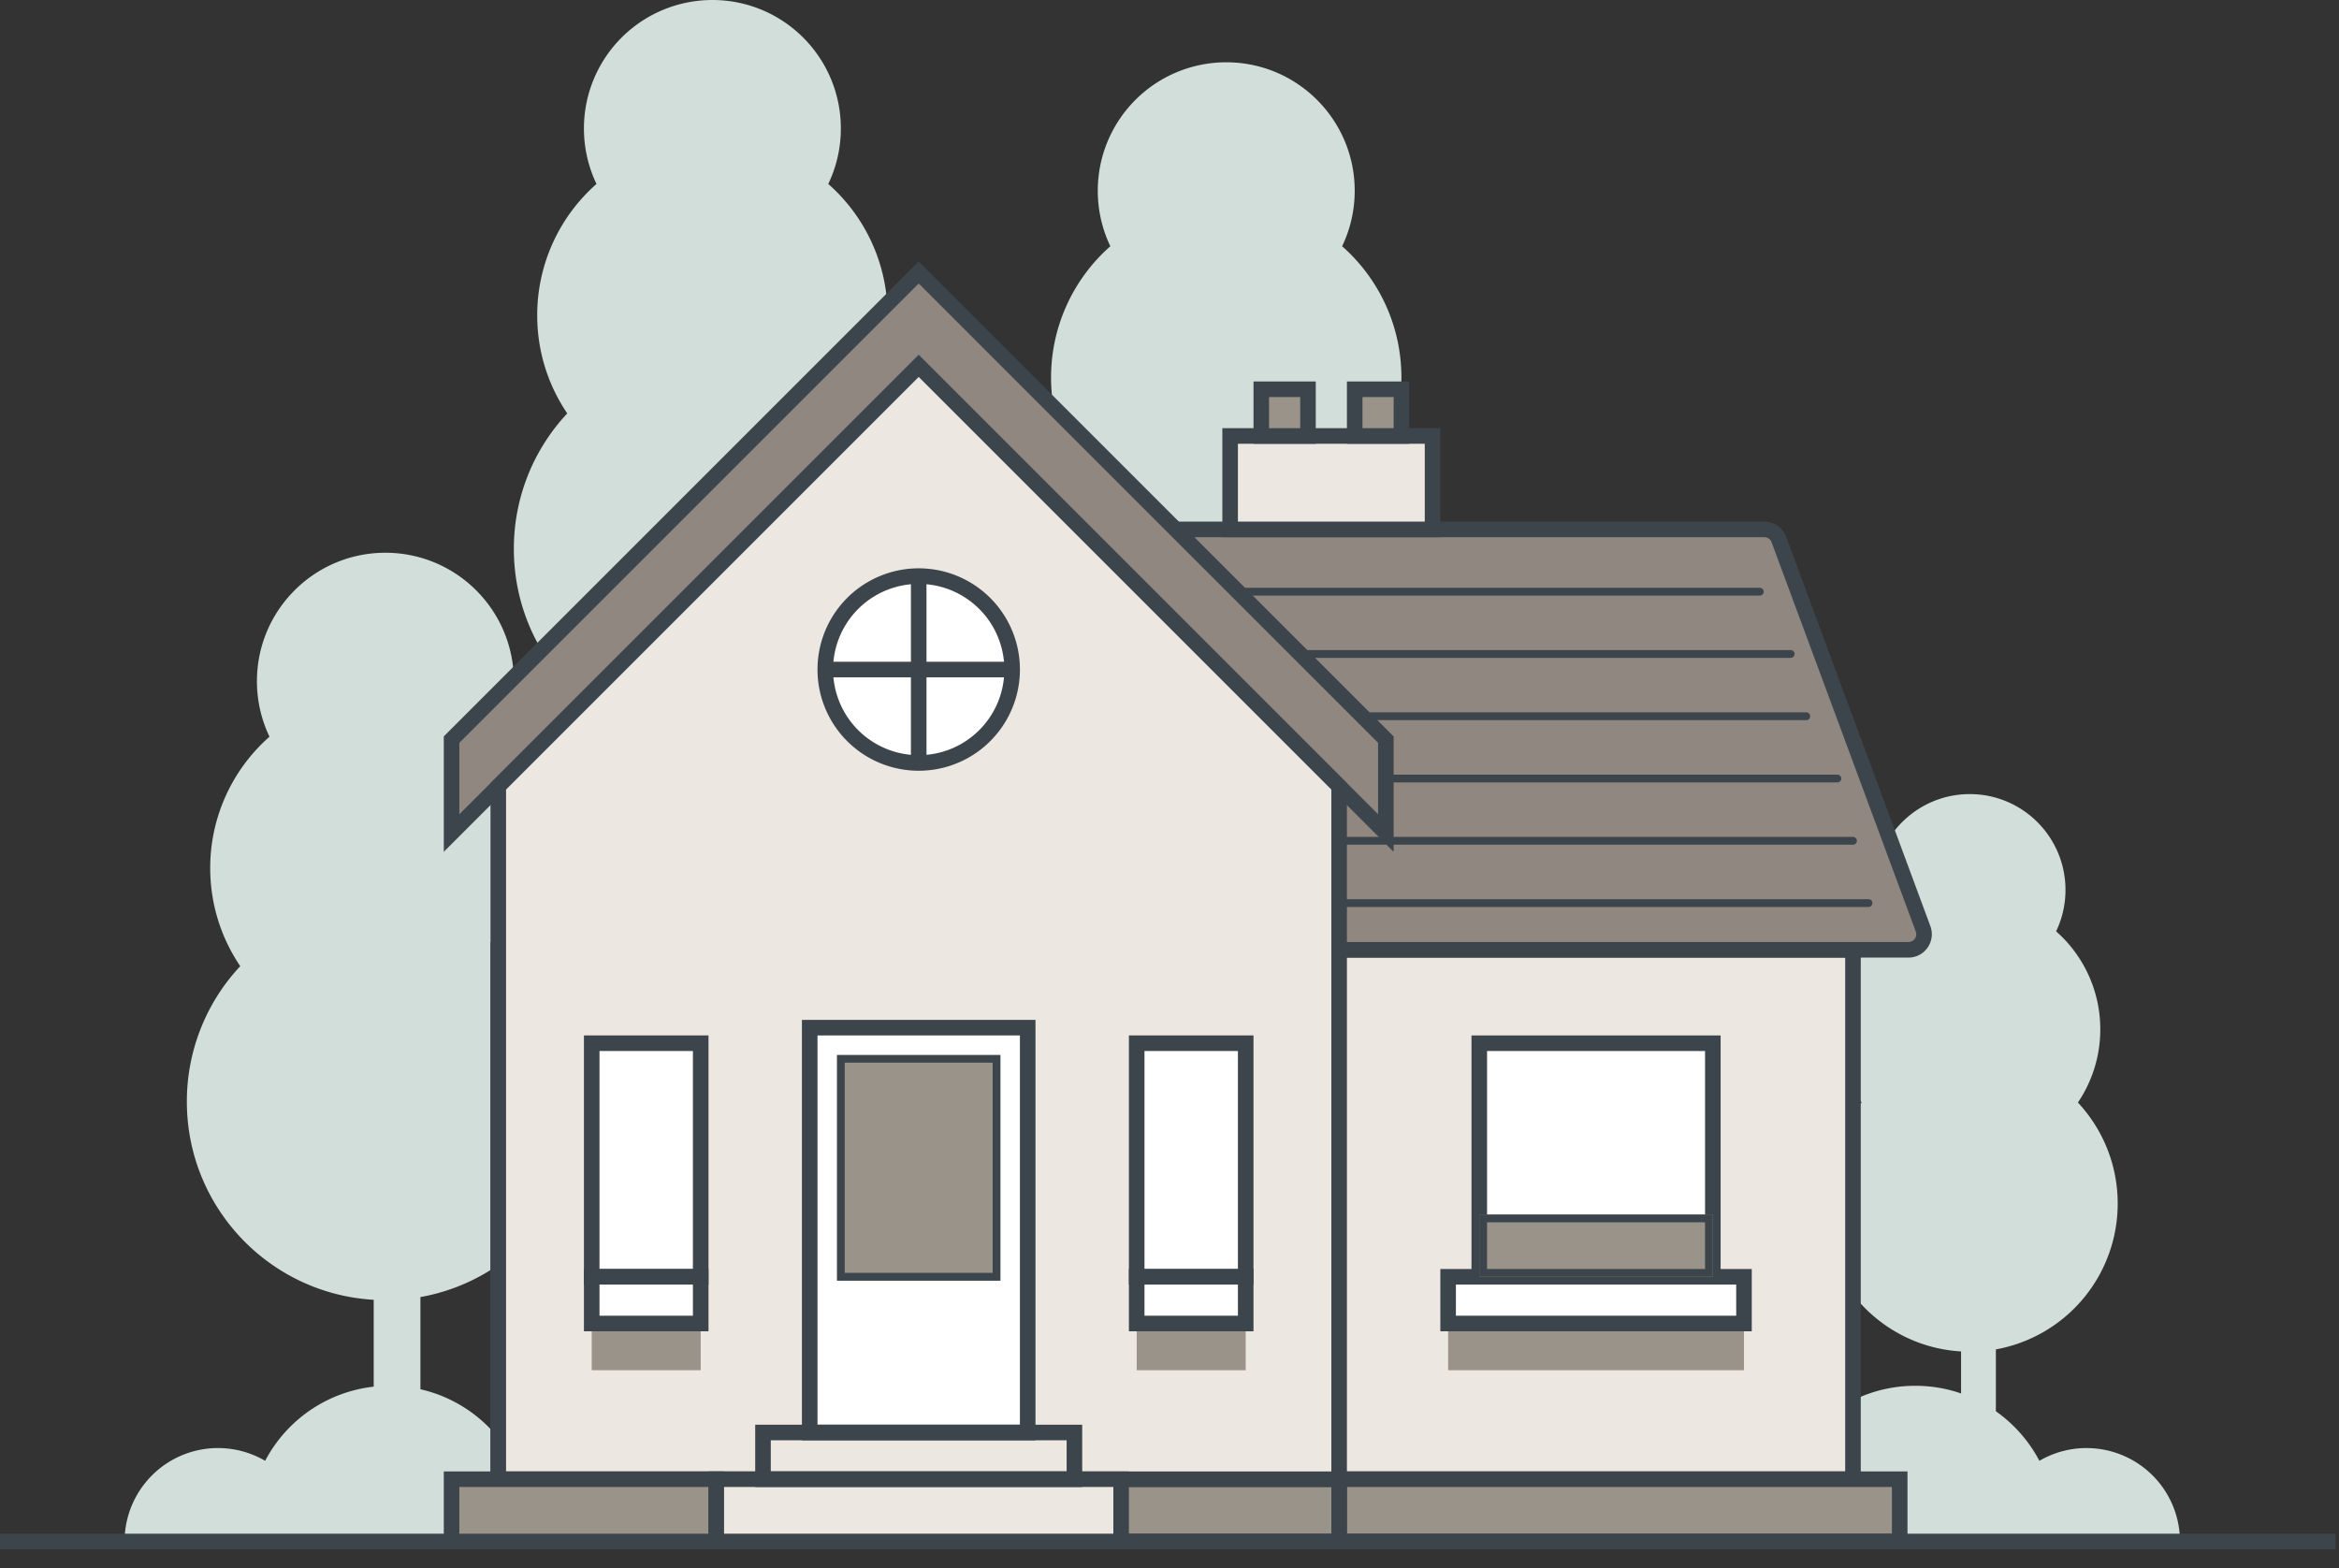 <svg width="176" height="118" fill="none" xmlns="http://www.w3.org/2000/svg"><rect width="100%" height="100%" fill="#333333" stroke="none"/><path d="M37.72 55.436a9.628 9.628 0 0 0 .945-4.175c0-5.339-4.328-9.667-9.666-9.667-5.339 0-9.666 4.328-9.666 9.667 0 1.495.34 2.911.946 4.175a13.15 13.15 0 0 0-4.461 9.885c0 2.735.833 5.276 2.26 7.382a14.886 14.886 0 0 0-4.018 10.193c0 7.956 6.219 14.459 14.06 14.913v17.601h3.515V97.603c6.993-1.245 12.303-7.356 12.303-14.707 0-3.94-1.525-7.523-4.018-10.193a13.12 13.12 0 0 0 2.26-7.382 13.15 13.15 0 0 0-4.46-9.885Zm116.994 14.646c.452-.943.705-2 .705-3.115 0-3.983-3.225-7.212-7.202-7.212-3.978 0-7.203 3.23-7.203 7.212 0 1.115.253 2.172.705 3.115a9.816 9.816 0 0 0-3.324 7.374 9.8 9.8 0 0 0 1.684 5.508 11.112 11.112 0 0 0-2.993 7.604c0 5.935 4.633 10.786 10.476 11.126v13.13h2.619V101.54a11.145 11.145 0 0 0 9.167-10.972c0-2.94-1.137-5.613-2.994-7.604a9.796 9.796 0 0 0 1.684-5.508 9.813 9.813 0 0 0-3.324-7.374ZM100.99 18.529a9.632 9.632 0 0 0 .946-4.176c0-5.338-4.328-9.666-9.667-9.666a9.666 9.666 0 0 0-9.666 9.666c0 1.496.34 2.912.946 4.176a13.15 13.15 0 0 0-4.461 9.884c0 2.736.833 5.276 2.26 7.383a14.887 14.887 0 0 0-4.018 10.192c0 7.956 6.22 14.459 14.06 14.914v17.6h3.516V60.695c6.993-1.245 12.302-7.356 12.302-14.707 0-3.94-1.525-7.523-4.017-10.192a13.125 13.125 0 0 0 2.26-7.383c0-3.936-1.726-7.47-4.461-9.884Zm-38.665-4.687a9.628 9.628 0 0 0 .945-4.176C63.27 4.328 58.943 0 53.604 0a9.666 9.666 0 0 0-9.666 9.666c0 1.496.34 2.912.946 4.176a13.15 13.15 0 0 0-4.461 9.885c0 2.735.833 5.276 2.26 7.382a14.887 14.887 0 0 0-4.018 10.193c0 7.955 6.219 14.458 14.06 14.913v17.6h3.515V56.01c6.993-1.246 12.303-7.356 12.303-14.707 0-3.94-1.525-7.524-4.017-10.193a13.12 13.12 0 0 0 2.26-7.383 13.15 13.15 0 0 0-4.462-9.884Z" fill="#D1DED9"/><path d="M164.034 115.996h-30.399a10.803 10.803 0 0 1-.064-1.172c0-5.824 4.721-10.545 10.545-10.545 4.055 0 7.576 2.289 9.34 5.646a6.999 6.999 0 0 1 3.548-.959 7.03 7.03 0 0 1 7.03 7.03Zm-154.661 0h30.4c.042-.385.064-.776.064-1.172 0-5.824-4.721-10.545-10.545-10.545a10.543 10.543 0 0 0-9.34 5.646 7.03 7.03 0 0 0-10.578 6.071Z" fill="#D1DED9"/><path d="M37.493 71.472H139.43v39.837H37.493V71.472Z" fill="#EDE7E1"/><path fill-rule="evenodd" clip-rule="evenodd" d="M36.908 70.886h103.107v41.009H36.908V70.886Zm1.171 1.172v38.665h100.764V72.058H38.079Z" fill="#3D454C"/><path d="M100.764 111.309h42.18v4.687h-42.18v-4.687Z" fill="#9A938A"/><path fill-rule="evenodd" clip-rule="evenodd" d="M100.178 110.723h43.352v5.858h-43.352v-5.858Zm1.172 1.172v3.515h41.008v-3.515H101.35Z" fill="#3D454C"/><path d="M37.493 111.309h63.271v4.687h-63.27v-4.687Z" fill="#9A938A"/><path fill-rule="evenodd" clip-rule="evenodd" d="M36.908 110.723h64.442v5.858H36.908v-5.858Zm1.171 1.172v3.515h62.099v-3.515H38.079Z" fill="#3D454C"/><path fill-rule="evenodd" clip-rule="evenodd" d="M175.751 116.581H0v-1.171h175.751v1.171Z" fill="#3D454C"/><path d="m144.703 69.893-10.849-29.291a1.172 1.172 0 0 0-1.099-.765h-76.87c-.491 0-.93.305-1.1.765L43.937 69.893a1.172 1.172 0 0 0 1.098 1.579h98.569c.816 0 1.382-.813 1.099-1.579Z" fill="#908780"/><path fill-rule="evenodd" clip-rule="evenodd" d="M132.755 40.423c.245 0 .465.152.55.382l10.849 29.292a.586.586 0 0 1-.55.79H45.035a.586.586 0 0 1-.549-.79l10.849-29.292a.586.586 0 0 1 .55-.382h76.87Zm1.648-.025a1.756 1.756 0 0 0-1.648-1.147h-76.87c-.736 0-1.394.458-1.649 1.147L43.387 69.69a1.758 1.758 0 0 0 1.648 2.368h98.569a1.758 1.758 0 0 0 1.648-2.368l-10.849-29.292Z" fill="#3D454C"/><path fill-rule="evenodd" clip-rule="evenodd" d="M68.836 44.523c0-.161.131-.292.293-.292h63.27a.293.293 0 1 1 0 .585h-63.27a.293.293 0 0 1-.293-.293Zm0 4.687c0-.162.131-.293.293-.293h65.613a.293.293 0 1 1 0 .586H69.129a.293.293 0 0 1-.293-.293Zm0 4.687c0-.162.131-.293.293-.293h66.785a.293.293 0 1 1 0 .586H69.129a.293.293 0 0 1-.293-.293Zm0 4.687c0-.162.131-.293.293-.293h69.128a.293.293 0 1 1 0 .586H69.129a.293.293 0 0 1-.293-.293Zm0 4.686c0-.162.131-.293.293-.293h70.3a.293.293 0 1 1 0 .586h-70.3a.293.293 0 0 1-.293-.293Zm0 4.687c0-.162.131-.293.293-.293H140.6a.293.293 0 1 1 0 .586H69.129a.293.293 0 0 1-.293-.293Z" fill="#3D454C"/><path d="M92.562 32.807h15.232v7.03H92.562v-7.03Z" fill="#EDE7E1"/><path fill-rule="evenodd" clip-rule="evenodd" d="M91.976 32.221h16.404v8.202H91.976V32.22Zm1.172 1.172v5.858h14.06v-5.858h-14.06Z" fill="#3D454C"/><path d="M94.906 29.292h3.514v3.515h-3.514v-3.515Z" fill="#9A938A"/><path fill-rule="evenodd" clip-rule="evenodd" d="M94.32 28.706h4.686v4.687H94.32v-4.687Zm1.171 1.172v2.343h2.344v-2.343H95.49Z" fill="#3D454C"/><path d="M101.936 29.292h3.515v3.515h-3.515v-3.515Z" fill="#9A938A"/><path fill-rule="evenodd" clip-rule="evenodd" d="M101.35 28.706h4.686v4.687h-4.686v-4.687Zm1.171 1.172v2.343h2.344v-2.343h-2.344Z" fill="#3D454C"/><path d="M33.978 62.684v-7.03l35.15-35.15 35.151 35.15v7.03l-35.15-35.15-35.15 35.15Z" fill="#908780"/><path fill-rule="evenodd" clip-rule="evenodd" d="m69.129 19.676 35.736 35.736v8.687L69.129 28.363 33.393 64.099v-8.687l35.736-35.736ZM34.564 55.897v5.373L69.13 26.706l34.564 34.564v-5.373L69.129 21.333 34.564 55.897Z" fill="#3D454C"/><path d="M37.494 111.309v-52.14l31.635-31.635 31.635 31.636v52.139h-63.27Z" fill="#EDE7E1"/><path fill-rule="evenodd" clip-rule="evenodd" d="m69.129 26.706 32.221 32.22v52.969H36.908V58.927l32.22-32.221Zm-31.05 32.706v51.311h62.099v-51.31l-31.05-31.05-31.049 31.05Z" fill="#3D454C"/><path d="M33.978 111.309h19.919v4.687H33.978v-4.687Z" fill="#9A938A"/><path fill-rule="evenodd" clip-rule="evenodd" d="M33.393 110.723h21.09v5.859h-21.09v-5.859Zm1.171 1.172v3.515h18.747v-3.515H34.564Z" fill="#3D454C"/><path d="M60.927 77.33h16.404v30.464H60.927V77.331Z" fill="#fff"/><path fill-rule="evenodd" clip-rule="evenodd" d="M60.341 76.745h17.575v31.635H60.341V76.745Zm1.172 1.171v29.292h15.232V77.916H61.513Z" fill="#3D454C"/><path d="M63.27 79.674h11.717v16.403H63.27V79.674Z" fill="#9A938A"/><path fill-rule="evenodd" clip-rule="evenodd" d="M62.977 79.381H75.28v16.99H62.977V79.38Zm.586.586v15.817h11.131V79.967h-11.13Z" fill="#3D454C"/><path d="M53.897 111.309h30.464v4.687H53.897v-4.687Z" fill="#EDE7E1"/><path fill-rule="evenodd" clip-rule="evenodd" d="M53.311 110.723h31.635v5.859H53.311v-5.859Zm1.172 1.172v3.515h29.292v-3.515H54.483Z" fill="#3D454C"/><path fill-rule="evenodd" clip-rule="evenodd" d="M56.826 107.208h24.605v4.687H56.826v-4.687Zm1.172 1.172v2.343H80.26v-2.343H57.998Z" fill="#3D454C"/><path d="M76.159 50.382a7.03 7.03 0 1 1-14.06 0 7.03 7.03 0 0 1 14.06 0Z" fill="#fff"/><path fill-rule="evenodd" clip-rule="evenodd" d="M69.129 43.938a6.444 6.444 0 1 0 0 12.888 6.444 6.444 0 0 0 0-12.888Zm-7.616 6.444a7.616 7.616 0 1 1 15.232 0 7.616 7.616 0 0 1-15.232 0Z" fill="#3D454C"/><path fill-rule="evenodd" clip-rule="evenodd" d="M68.543 57.412v-14.06h1.172v14.06h-1.172Z" fill="#3D454C"/><path fill-rule="evenodd" clip-rule="evenodd" d="M76.159 50.968h-14.06v-1.172h14.06v1.172Z" fill="#3D454C"/><path d="M44.524 99.592h8.201v3.515h-8.201v-3.515Z" fill="#9A938A"/><path d="M44.524 78.502h8.201v17.575h-8.201V78.502Z" fill="#fff"/><path fill-rule="evenodd" clip-rule="evenodd" d="M43.938 77.916h9.373v18.747h-9.373V77.916Zm1.171 1.172v16.403h7.03V79.088h-7.03Z" fill="#3D454C"/><path d="M44.524 96.077h8.201v3.515h-8.201v-3.515Z" fill="#fff"/><path fill-rule="evenodd" clip-rule="evenodd" d="M43.938 95.491h9.373v4.687h-9.373v-4.687Zm1.171 1.172v2.343h7.03v-2.343h-7.03Z" fill="#3D454C"/><path d="M85.532 99.592h8.202v3.515h-8.202v-3.515Z" fill="#9A938A"/><path d="M85.532 78.502h8.202v17.575h-8.202V78.502Z" fill="#fff"/><path fill-rule="evenodd" clip-rule="evenodd" d="M84.946 77.916h9.374v18.747h-9.374V77.916Zm1.172 1.172v16.403h7.03V79.088h-7.03Z" fill="#3D454C"/><path d="M85.532 96.077h8.202v3.515h-8.202v-3.515Z" fill="#fff"/><path fill-rule="evenodd" clip-rule="evenodd" d="M84.946 95.491h9.374v4.687h-9.374v-4.687Zm1.172 1.172v2.343h7.03v-2.343h-7.03Z" fill="#3D454C"/><path d="M108.966 99.592h22.261v3.515h-22.261v-3.515Z" fill="#9A938A"/><path d="M111.309 78.502h17.575v17.575h-17.575V78.502Z" fill="#fff"/><path fill-rule="evenodd" clip-rule="evenodd" d="M110.723 77.916h18.747v18.747h-18.747V77.916Zm1.172 1.172V95.49h16.403V79.088h-16.403Z" fill="#3D454C"/><path d="M108.966 96.077h22.261v3.515h-22.261v-3.515Z" fill="#fff"/><path fill-rule="evenodd" clip-rule="evenodd" d="M108.38 95.491h23.433v4.687H108.38v-4.687Zm1.171 1.172v2.343h21.091v-2.343h-21.091Z" fill="#3D454C"/><path d="M111.309 91.39h17.575v4.687h-17.575v-4.686Z" fill="#9A938A"/><path fill-rule="evenodd" clip-rule="evenodd" d="M128.298 91.976h-16.403v3.515h16.403v-3.515Zm-16.989-.585v4.686h17.575v-4.686h-17.575Z" fill="#3D454C"/></svg>